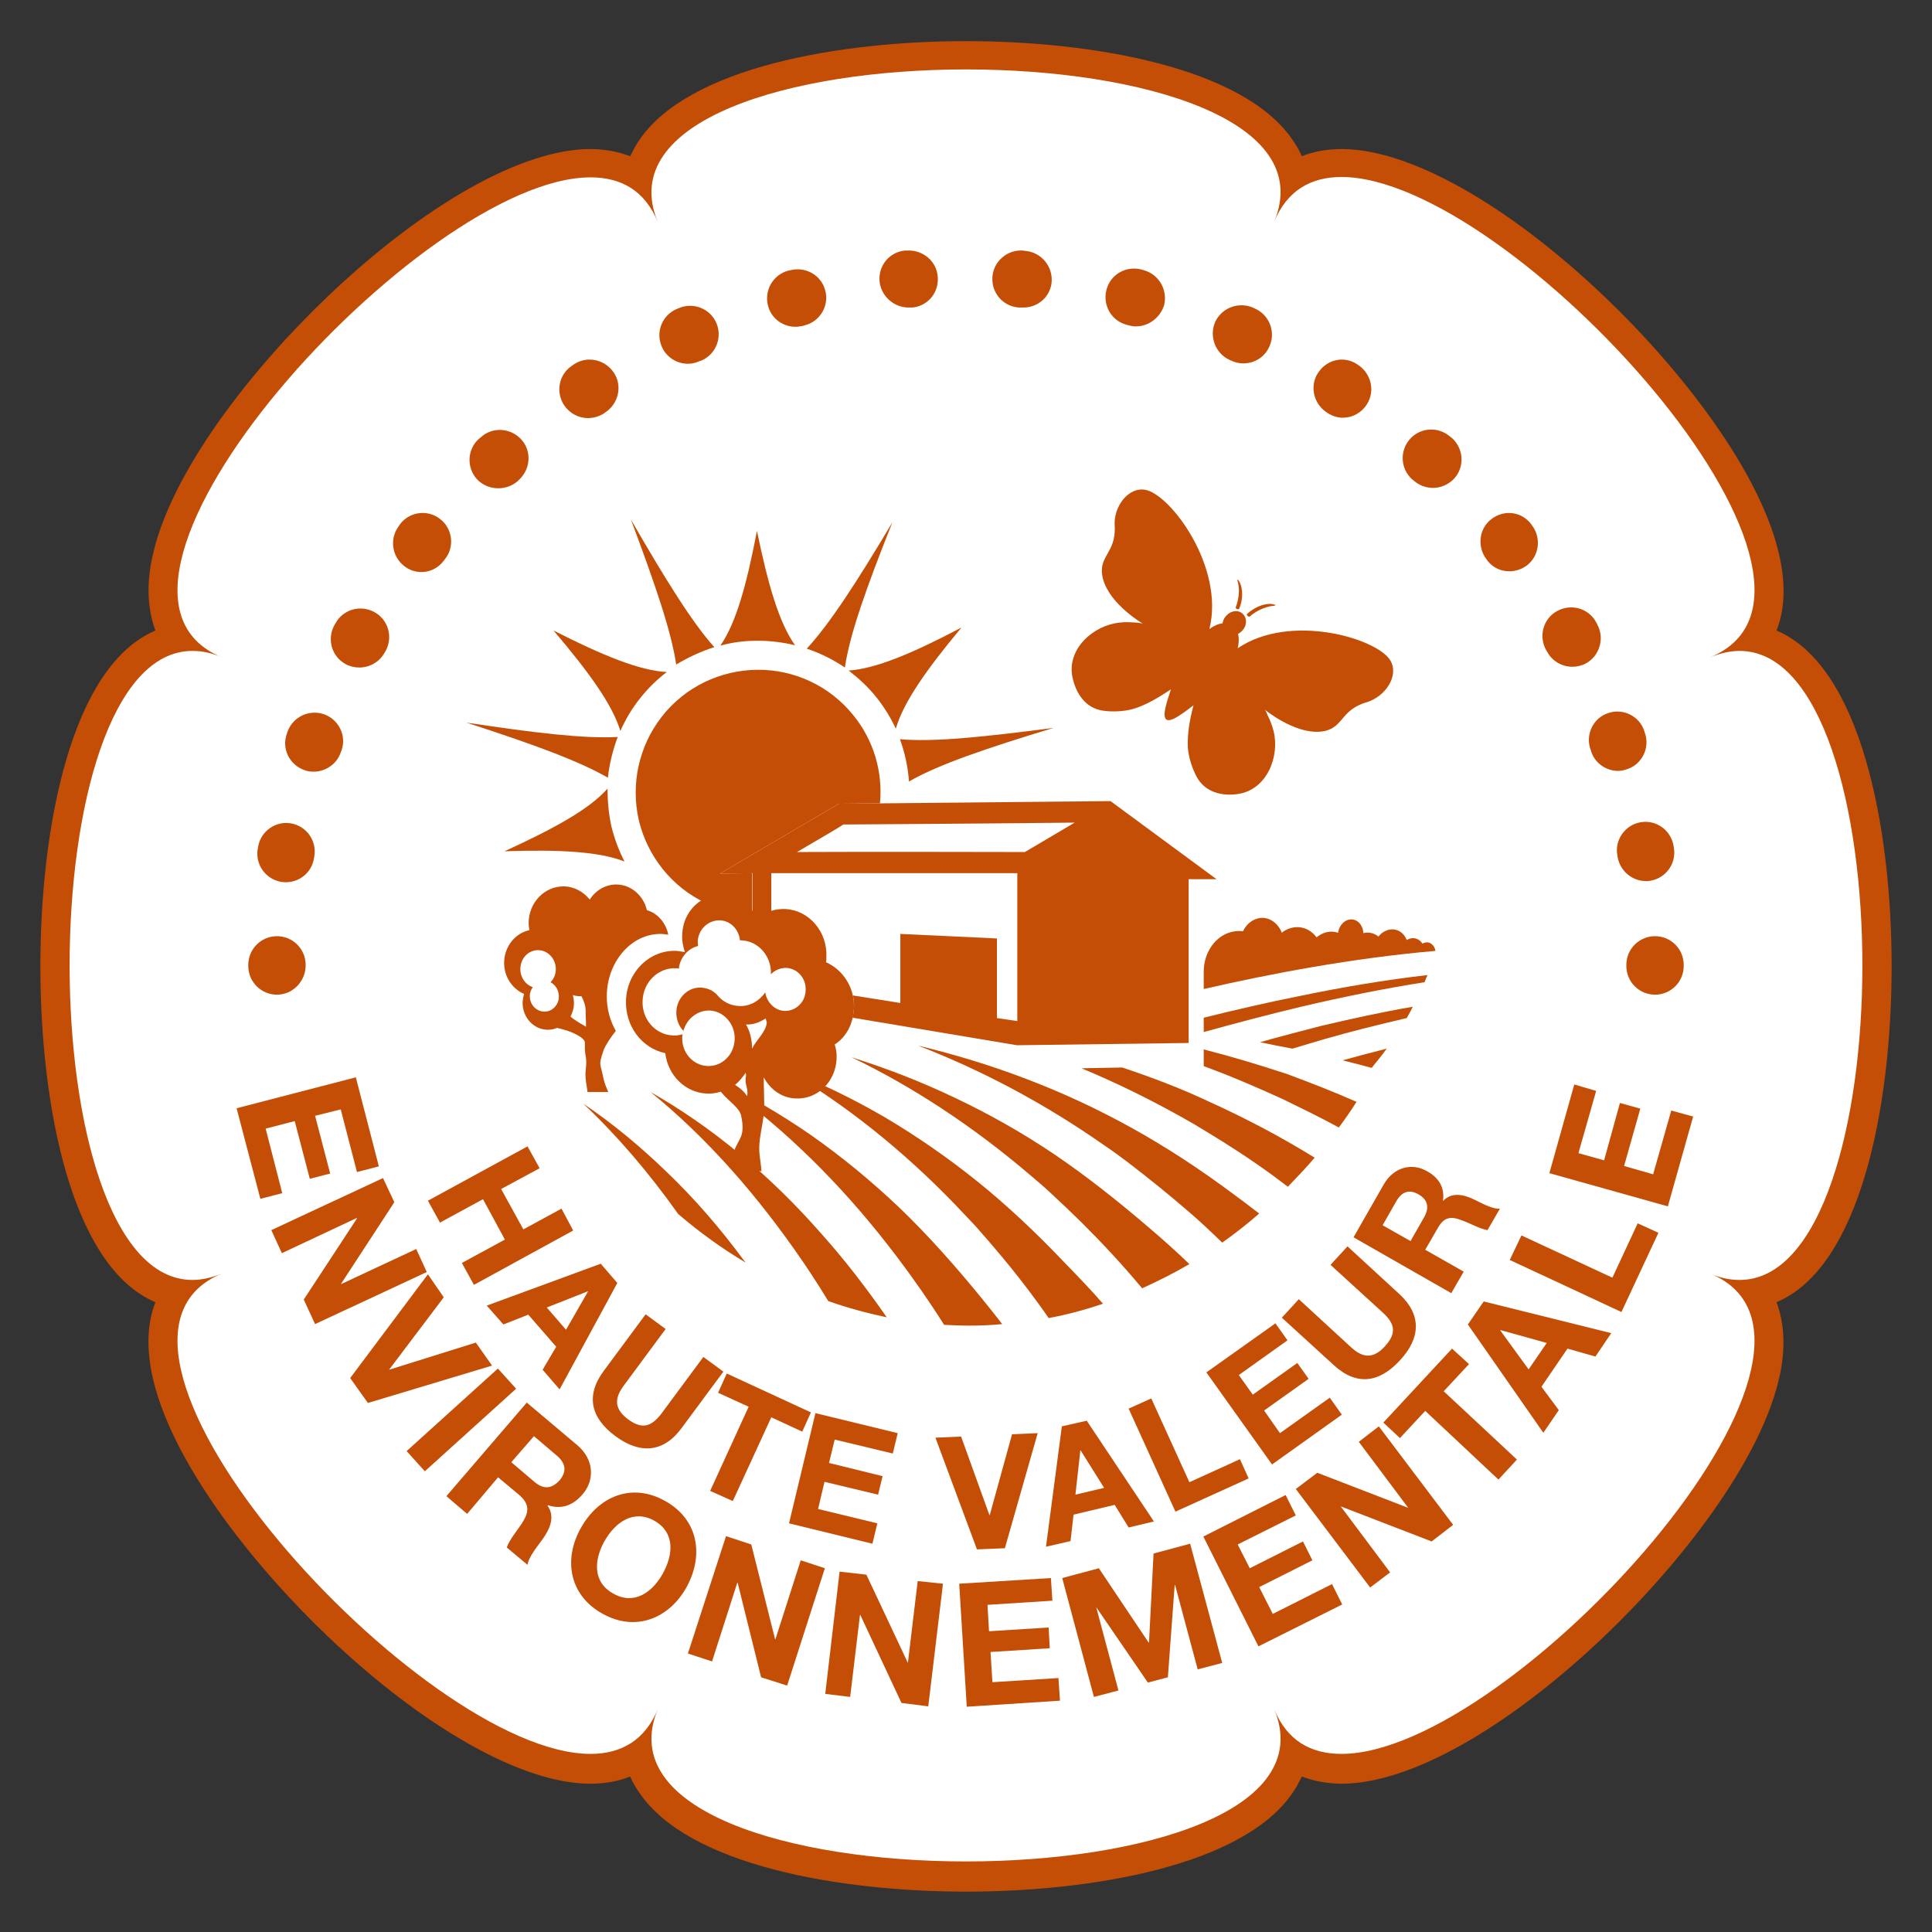 <?xml version="1.0" encoding="utf-8"?>
<!-- Generator: Adobe Illustrator 23.0.3, SVG Export Plug-In . SVG Version: 6.00 Build 0)  -->
<svg version="1.1" id="Calque_1" focusable="false" xmlns="http://www.w3.org/2000/svg" xmlns:xlink="http://www.w3.org/1999/xlink"
	 x="0px" y="0px" viewBox="0 0 512 512" style="enable-background:new 0 0 512 512;" xml:space="preserve">
<rect x="0" y="0" width="512" height="512" fill="#333333" stroke="none"/>
<style type="text/css">
	.st0{fill:#FFFFFF;}
	.st1{fill:#C54E07;}
</style>
<g>
	<path class="st0" d="M256,497.4c-30.9,0-71.3-6.5-83.5-24.7c-1.5-2.3-2.6-4.8-3.2-7.3c-3.5,2.3-7.8,3.5-12.8,3.5
		c-35,0-104.4-65.3-112.5-105.8c-1.6-8.1-0.7-15,2.7-20.2c-5.5-1.2-12.1-5.1-18-15.2c-18.9-32.7-18.9-110.2,0-142.9
		c5.9-10.2,12.5-14,18-15.2c-3.4-5.2-4.3-12.1-2.7-20.2c8.1-40.6,77.5-105.8,112.5-105.8c5,0,9.3,1.2,12.8,3.5
		c0.6-2.6,1.6-5,3.2-7.3c12.2-18.2,52.6-24.7,83.5-24.7c30.9,0,71.3,6.5,83.5,24.7c1.6,2.3,2.6,4.8,3.2,7.3
		c3.5-2.3,7.8-3.5,12.8-3.5c35,0,104.4,65.3,112.5,105.8c1.6,8.1,0.7,15-2.7,20.2c22.1,4.7,32.1,45.8,32.1,86.7
		c0,40.9-9.9,82.1-32.1,86.8c3.4,5.2,4.3,12.1,2.7,20.2c-8.1,40.6-77.4,105.8-112.5,105.9h0c-5,0-9.3-1.2-12.8-3.5
		c-0.6,2.6-1.6,5-3.2,7.3C327.3,490.9,286.9,497.4,256,497.4"/>
	<path class="st1" d="M256,18.4c46.4,0,92.8,13.4,81.7,40.3c3.4-8.2,9.7-11.8,17.8-11.8c44.7,0,143.3,108.4,97.7,127.3
		c2.7-1.1,5.3-1.7,7.8-1.7c43.4,0,43.4,166.7,0,166.7c-2.5,0-5.1-0.5-7.8-1.7c45.6,18.9-53,127.3-97.7,127.3
		c-8.1,0-14.4-3.5-17.8-11.8c11.1,26.9-35.3,40.3-81.7,40.3c-46.4,0-92.8-13.4-81.7-40.3c-3.4,8.2-9.7,11.8-17.8,11.8
		c-44.7,0-143.3-108.4-97.7-127.3c-2.7,1.1-5.3,1.7-7.8,1.7c-43.4,0-43.4-166.7,0-166.7c2.5,0,5.1,0.5,7.8,1.7
		C13.2,155.4,111.8,47,156.5,47c8.1,0,14.4,3.5,17.8,11.8C163.2,31.9,209.6,18.4,256,18.4 M256,10.9c-33.4,0-73.7,6.9-86.7,26.4
		c-0.9,1.3-1.6,2.7-2.3,4.1c-3.2-1.2-6.7-1.9-10.6-1.9c-18,0-44,14.7-69.7,39.2c-19.5,18.6-41.9,46.6-46.5,69.7
		c-1.4,7-1,13.4,1,18.7c-22.3,9.4-30.5,52-30.5,89c0,37,8.2,79.6,30.5,89c-2.1,5.3-2.4,11.6-1,18.7c4.6,23.1,27,51.1,46.5,69.7
		c25.7,24.5,51.8,39.2,69.7,39.2c3.8,0,7.4-0.6,10.6-1.9c0.6,1.4,1.4,2.8,2.3,4.1c13,19.5,53.3,26.4,86.7,26.4
		c33.4,0,73.7-6.9,86.7-26.4c0.9-1.3,1.6-2.7,2.3-4.1c3.2,1.2,6.7,1.9,10.6,1.9c18,0,44-14.7,69.7-39.2
		c19.5-18.6,41.9-46.7,46.5-69.7c1.4-7,1-13.4-1-18.7c22.3-9.4,30.5-52,30.5-89s-8.2-79.6-30.5-89c2.1-5.3,2.4-11.6,1-18.7
		c-4.6-23.1-27-51.1-46.5-69.7c-25.7-24.5-51.8-39.2-69.7-39.2c-3.8,0-7.4,0.6-10.6,1.9c-0.6-1.4-1.4-2.8-2.3-4.1
		C329.7,17.8,289.4,10.9,256,10.9"/>
	<polygon class="st1" points="94.3,285.5 100.4,309.1 94.6,310.6 90.3,294 83.5,295.7 87.5,311 82.1,312.4 78.1,297.1 70.4,299.1 
		74.8,316.2 69,317.7 62.7,293.7 	"/>
	<polygon class="st1" points="101.5,312.2 104.5,318.6 90.4,340.2 90.4,340.3 110.3,331 113.1,337.1 83.5,350.9 80.5,344.4 
		94.6,322.9 94.5,322.8 74.7,332.1 71.9,326 	"/>
	<polygon class="st1" points="97.5,371.8 92.8,365.2 113.4,337.7 117.6,343.8 103.1,363 103.1,363 126.1,355.8 130.4,361.9 	"/>
	
		<rect x="105.8" y="372.6" transform="matrix(0.742 -0.671 0.671 0.742 -220.762 179.081)" class="st1" width="32.6" height="7.2"/>
	<path class="st1" d="M139.6,371.7L153,383c4.5,3.8,4.6,9.3,1.4,13c-2.5,2.9-5.5,4.1-9.2,2.9l-0.1,0.1c2.1,3,0.6,6.2-1.3,8.9
		c-1.2,1.7-3.7,4.6-4,6.8l-5.5-4.6c0.7-2.1,2.8-4.5,4.2-6.7c1.8-2.9,1.8-4.9-1-7.3l-5.5-4.6l-8.2,9.7l-5.5-4.7L139.6,371.7z
		 M135.5,387.5l6,5.1c2.4,2.1,4.6,2.1,6.8-0.3c2-2.4,1.6-4.6-0.8-6.6l-6-5.1L135.5,387.5z"/>
	<path class="st1" d="M176.3,397.8c8.8,4.9,10.3,14.4,5.6,22.9c-4.6,8.2-13.5,11.9-22.3,6.9c-8.8-4.9-10.3-14.4-5.7-22.6
		C158.6,396.5,167.5,392.8,176.3,397.8 M162.5,422.3c5.6,3.2,10.4-0.4,13.1-5.2c2.8-5,3.4-10.9-2.2-14.1c-5.6-3.1-10.4,0.5-13.2,5.4
		C157.5,413.2,156.9,419.2,162.5,422.3"/>
	<polygon class="st1" points="192.4,407.1 199.1,409.3 205.4,434.4 205.5,434.4 212.2,413.5 218.6,415.6 208.6,446.7 201.7,444.5 
		195.5,419.5 195.4,419.4 188.7,440.3 182.3,438.2 	"/>
	<polygon class="st1" points="222.5,416.5 229.6,417.3 240.6,440.7 240.6,440.7 243.2,419 249.9,419.7 246,452.2 238.9,451.3 
		228,428 227.9,428 225.3,449.7 218.7,448.9 	"/>
	<polygon class="st1" points="254.2,419.7 278.5,418.2 278.9,424.2 261.7,425.3 262.1,432.3 277.9,431.3 278.2,436.8 262.5,437.8 
		263,445.8 280.5,444.7 280.9,450.7 256.2,452.3 	"/>
	<polygon class="st1" points="281.5,418.2 291.2,415.6 304.4,435.3 304.5,435.3 305.7,411.7 315.4,409.1 323.9,440.7 317.4,442.4 
		311.4,420 311.3,420.1 309.5,444.5 304.2,445.9 290.5,425.9 290.5,425.9 296.4,448 289.9,449.7 	"/>
	<polygon class="st1" points="318.9,407.2 340.7,396.2 343.4,401.6 328,409.3 331.2,415.6 345.3,408.5 347.8,413.5 333.7,420.6 
		337.3,427.7 353,419.8 355.7,425.2 333.5,436.3 	"/>
	<polygon class="st1" points="343.4,394.6 349.1,390.3 373.2,399.6 373.2,399.6 360.1,382.1 365.4,378 385.1,404.1 379.4,408.5 
		355.3,399.2 355.3,399.2 368.4,416.7 363.1,420.7 	"/>
	<polygon class="st1" points="377.7,373.9 371,381.1 366.6,377 384.8,357.4 389.3,361.5 382.6,368.7 402,386.8 397.1,392.1 	"/>
	<path class="st1" d="M389,351l4.2-6.1l33.8,8.4l-4.2,6.2l-7.4-2.1l-6.9,10.1l4.6,6.2l-4.1,6L389,351z M405.1,362.9l4.8-7l-12.2-3.4
		l-0.1,0.1L405.1,362.9z"/>
	<polygon class="st1" points="400.1,333.9 403.2,327.4 427.3,338.6 434,324.2 439.5,326.7 429.7,347.7 	"/>
	<polygon class="st1" points="410.6,310.9 417.2,287.4 423,289.1 418.3,305.6 425.1,307.5 429.3,292.3 434.7,293.8 430.4,309 
		438.1,311.2 442.9,294.3 448.7,295.9 442,319.7 	"/>
	<polygon class="st1" points="139.8,303.8 143,309.6 132.8,315.1 138.7,325.8 148.8,320.3 151.9,326.1 125.6,340.5 122.4,334.7 
		133.8,328.5 128,317.8 116.6,324 113.4,318.2 	"/>
	<path class="st1" d="M159.2,334.9l4.4,5.1l-15.3,28.2l-4.5-5.2l3.6-6.1l-7.4-8.5l-6.6,2.6l-4.4-5L159.2,334.9z M144.9,346.5
		l5.1,5.9l5.8-10.1l0-0.1L144.9,346.5z"/>
	<path class="st1" d="M180.6,378.5c-4.8,6.5-11,6.9-17.5,2.1c-6.5-4.8-8-10.7-3.1-17.3l11.1-15l5.3,3.9l-11.1,15
		c-1.9,2.6-3.2,5.7,1.1,8.9c3.8,2.8,6.2,2,8.9-1.5l11.1-15l5.3,3.9L180.6,378.5z"/>
	<polygon class="st1" points="198.4,372.8 190.3,369.1 192.6,364 214.9,374.3 212.6,379.4 204.4,375.6 194.2,397.8 188.2,395.1 	"/>
	<polygon class="st1" points="216.1,374.5 237.9,379.8 236.6,385.2 221.2,381.5 219.7,387.7 233.9,391.2 232.7,396.1 218.5,392.7 
		216.8,399.9 232.5,403.7 231.2,409.1 209.1,403.7 	"/>
	<polygon class="st1" points="266.3,410.3 258.9,410.6 247.9,381 254.7,380.7 262.2,401.5 262.3,401.5 268.2,380.1 275,379.8 	"/>
	<path class="st1" d="M281.4,378l6.6-1.5l17.8,26.7l-6.7,1.6l-3.7-6l-10.9,2.6l-0.8,7l-6.5,1.5L281.4,378z M285,396.1l7.6-1.8
		l-6.2-9.9l-0.1,0L285,396.1z"/>
	<polygon class="st1" points="299.1,373.3 305.1,370.6 315.2,392.8 328.6,386.7 330.9,391.8 311.5,400.6 	"/>
	<polygon class="st1" points="319.7,363.7 338,350.7 341.2,355.2 328.3,364.4 332,369.6 343.8,361.2 346.8,365.4 335,373.8 
		339.2,379.8 352.4,370.4 355.6,374.9 337.1,388.1 	"/>
	<path class="st1" d="M370.8,342.9c6,5.5,5.7,11.7,0.2,17.6c-5.5,6-11.5,6.8-17.5,1.3l-13.8-12.6l4.5-4.9L358,357
		c2.4,2.2,5.4,3.8,9-0.2c3.2-3.5,2.7-6-0.6-9l-13.8-12.6l4.5-4.9L370.8,342.9z"/>
	<path class="st1" d="M358.7,327.9l8-14c2.7-4.7,7.6-5.8,11.5-3.5c3.1,1.7,4.7,4.3,4.2,7.8l0.1,0c2.3-2.4,5.5-1.6,8.2-0.3
		c1.7,0.8,4.8,2.6,6.8,2.4l-3.3,5.7c-2-0.3-4.5-1.8-6.8-2.6c-3-1.2-4.8-0.8-6.4,2.1l-3.3,5.7l10.2,5.8l-3.3,5.7L358.7,327.9z
		 M373.8,328.9l3.6-6.3c1.4-2.5,1.1-4.6-1.5-6.1c-2.5-1.4-4.4-0.7-5.9,1.9l-3.6,6.3L373.8,328.9z"/>
	<path class="st1" d="M371.1,241.3L371.1,241.3c-0.1,0.1-0.2,0.1-0.2,0.1L371.1,241.3z M375.6,242.1L375.6,242.1
		C375.5,242.1,375.5,242.1,375.6,242.1C375.5,242.1,375.6,242.1,375.6,242.1"/>
	<path class="st1" d="M380.4,252 M380.4,252c0-0.2-0.1-0.3-0.1-0.5c-0.5-1.5-1.9-2.2-3.2-1.5c0,0-0.1,0.1-0.1,0.1
		c-0.9-1.4-2.5-1.9-4-1.1c-0.1,0-0.1,0.1-0.2,0.1c-1-2.5-3.5-3.5-5.8-2.3c-0.7,0.3-1.2,0.8-1.7,1.4c-1.1-0.9-2.6-1.3-4-0.9
		c0-0.4-0.1-0.8-0.2-1.2c-0.7-2.1-2.6-3-4.4-2.1c-1.1,0.6-1.9,1.8-2.1,3.2c-1.4-0.5-3-0.4-4.5,0.4c-0.4,0.2-0.8,0.5-1.2,0.8
		c-1.9-2.6-5.2-3.5-8.2-1.9c-0.4,0.2-0.7,0.4-1,0.7c-1-2.6-3.4-4.3-5.9-3.9c-1.9,0.3-3.5,1.6-4.4,3.5c-0.7-0.1-1.4-0.1-2.1,0
		c-4.8,0.6-8.3,5.3-8.3,10.7v4.6C336.4,258.1,358.4,253.9,380.4,252"/>
	<path class="st1" d="M328.3,155.8c0.1,1.3-0.1,3.3-0.8,5.1c-0.1,0.2,0.1,0.4,0.3,0.5c0.3,0.1,0.5,0.1,0.6-0.1
		c0.9-2.1,0.9-4.2,0.6-5.6c-0.3-1.5-1-2.2-1.1-2.1C327.8,153.6,328.2,154.4,328.3,155.8 M330.6,163.2c0.2,0.2,0.4,0.3,0.6,0.2
		c1.4-1.3,3.2-2.1,4.5-2.5c1.3-0.4,2.2-0.3,2.3-0.5c0.1-0.1-0.8-0.5-2.3-0.3c-1.5,0.2-3.4,1-5.1,2.5
		C330.3,162.8,330.4,163,330.6,163.2 M368.5,175.1c-3.4-5.9-26.5-12.8-40.5-3.3c0.3-1.2,0.4-2.6,0.1-3.8c0.5-0.3,1-0.7,1.4-1.2
		c1.1-1.5,0.9-3.5-0.5-4.4c-1.3-0.9-3.2-0.4-4.3,1.1c-0.4,0.5-0.6,1.1-0.7,1.7c-1.2,0.1-2.4,0.7-3.5,1.5c4.1-16.4-10.3-35.7-17-36.9
		c-4.6-0.8-8.4,4.6-8.1,9.4c0.5,7.6-4.7,8.1-3.1,14.2c1.8,6.8,10.6,11.9,10.6,11.9c-0.4-0.2-1.2-0.2-1.7-0.3c-1.5-0.1-3-0.2-4.5,0
		c-6.9,0.7-14,6.9-12.5,14.4c0.9,4.4,3.5,8.2,7.9,8.9c2.4,0.4,5.6,0.3,8.1-0.4c3.5-1,6.9-3.1,10.1-5.2c-0.3,0.9-0.6,1.9-0.9,2.8
		c-0.3,1.2-1.4,4.3-0.3,5.2c1.2,0.7,3.7-1.3,4.8-2c0.8-0.6,1.6-1.2,2.4-1.8c-1,3.7-1.7,7.6-1.5,11.3c0.2,2.6,1.2,5.6,2.4,7.8
		c2.2,3.9,6.6,5.1,11,4.4c7.6-1.2,11-10,9.3-16.7c-0.4-1.5-0.9-2.9-1.6-4.2c-0.2-0.4-0.4-1.2-0.8-1.5c0,0,7.8,6.5,14.8,5.9
		c6.3-0.6,5-5.7,12.3-7.8C367.1,184.6,370.8,179.2,368.5,175.1"/>
	<path class="st1" d="M195.9,305.7c-7.6-6.3-15.4-11.7-23.5-16.3c14.8,12,28.4,27.4,40.4,45c1.6,2.3,3.1,4.7,4.6,7
		c0.7,1.1,1.4,2.3,2.1,3.4c5.1,1.8,10.3,3.2,15.5,4.3c-5.5-7.9-11.2-15.3-17.2-22C210.8,319.1,203.5,312,195.9,305.7 M238.3,320
		c-7.6-7.2-15.4-13.6-23.4-19.2c-8.1-5.6-16.3-10.4-24.8-14.4c15.4,10.7,29.8,24.4,42.7,40.4c1.7,2.1,3.3,4.2,5,6.4
		c4.3,5.7,8.5,11.7,12.4,17.9c2.1,0.1,4.3,0.2,6.5,0.2c3,0,5.9-0.1,8.9-0.4c-1.8-2.3-3.6-4.6-5.4-6.8
		C253.1,335.4,245.9,327.3,238.3,320 M258.9,313c-8.1-6.5-16.4-12.2-24.9-17.2c-8.5-4.9-17.2-9.1-26-12.5
		c15.9,9.3,31.1,21.4,45,35.8c1.8,1.9,3.6,3.8,5.4,5.7c4.9,5.5,9.7,11.2,14.3,17.3c1.8,2.4,3.5,4.7,5.2,7.2
		c4.9-0.9,9.7-2.2,14.4-3.8c-3.2-3.7-6.6-7.2-9.9-10.6C274.8,326.9,267,319.5,258.9,313 M279.4,305.9c-8.6-5.8-17.5-10.8-26.4-15
		c-9-4.3-18.1-7.8-27.3-10.7c16.6,8,32.4,18.5,47.3,31.2c1.9,1.6,3.9,3.3,5.8,5.1c5.3,4.9,10.5,10,15.5,15.4c2.8,3,5.5,6.1,8.2,9.3
		c0.1,0.1,0.1,0.2,0.2,0.2c4.2-1.9,8.4-4,12.5-6.4c-3.4-3.3-6.9-6.4-10.4-9.4C296.4,318.4,288.1,311.8,279.4,305.9 M176.8,310.7
		c-7.1-6.9-14.5-13-22.2-18.2c8.9,8.4,17.4,18.3,25.1,29.2c5.7,4.9,11.7,9.2,17.9,12.9c-0.1-0.2-0.3-0.4-0.4-0.5
		C190.8,325.4,184,317.6,176.8,310.7 M319,269.7v3.8c8.7-2.4,17.4-4.7,26.2-6.8c10.7-2.5,21.5-4.7,32.3-6.4c0.3-0.6,0.5-1.3,0.8-1.9
		c-11.3,1.3-22.5,3.2-33.6,5.5C336.1,265.6,327.5,267.6,319,269.7 M333.9,276.2c3,0.6,5.8,1.2,8.6,1.7c2.8-0.8,5.6-1.7,8.4-2.5
		c7.3-2.1,14.6-3.9,21.9-5.6c0.6-1,1.1-2,1.6-3c-8.2,1.4-16.3,3.2-24.4,5.1C344.6,273.3,339.2,274.7,333.9,276.2 M299.9,298.9
		c-9.2-5.1-18.5-9.4-28-13c-9.4-3.6-19-6.5-28.6-8.8c17.1,6.6,33.8,15.5,49.6,26.6c2.1,1.4,4.1,2.9,6.1,4.4
		c5.6,4.3,11.2,8.8,16.7,13.6c2.8,2.4,5.5,5,8.2,7.6c3.4-2.4,6.6-4.9,9.8-7.7c-2.3-1.8-4.6-3.5-6.9-5.2
		C318.1,309.9,309.1,304,299.9,298.9 M319,278.1v4.4h-0.1c7.1,2.6,14.1,5.6,21.1,8.8c4.9,2.4,9.9,4.8,14.8,7.5
		c1.5-2,3.1-4.3,4.7-6.8c-6.1-2.7-12.3-5.1-18.5-7.4C333.7,282.2,326.4,280,319,278.1 M297.4,282.9l-10.8,0.2
		c8.9,3.7,17.7,8,26.3,12.8c2.2,1.2,4.4,2.5,6.5,3.8c6,3.6,12,7.5,17.9,11.8c1.3,1,2.7,2,4,3c2.4-2.5,4.8-5,7.1-7.7
		c-9.2-5.7-18.6-10.6-28.1-14.9C312.9,288.4,305.2,285.5,297.4,282.9 M363.5,283L363.5,283c1.3-1.6,2.7-3.3,4-5.1
		c-3.9,1-7.8,2-11.7,3.1C358.7,281.7,361.3,282.4,363.5,283"/>
	<path class="st1" d="M232.1,184.6c2.1,2.6,3.9,5.5,5.3,8.5c2-6.9,7.9-15.4,17.4-26.8c-13.1,6.9-22.7,10.9-29.9,11.4
		C227.5,179.7,230,182,232.1,184.6"/>
	<path class="st1" d="M236.5,138.4c-9.4,15.8-16.6,26.9-22.7,33.5c3.6,1.2,7,2.9,10.1,5C225.2,168,229.7,155.5,236.5,138.4"/>
	<path class="st1" d="M210.7,171c-4.2-5.9-7.1-15.8-10.1-30.3c-2.8,14.6-5.6,24.5-9.7,30.4c3.2-0.9,6.5-1.3,9.9-1.3
		C204.1,169.8,207.4,170.2,210.7,171"/>
	<path class="st1" d="M238.5,195.9c1.3,3.6,2.1,7.3,2.4,11.2c7.8-4.5,20.5-8.8,38.3-14.2C260.7,195.3,247.5,196.7,238.5,195.9"/>
	<path class="st1" d="M161,209c-4.8,5.4-13.8,10.4-27.3,16.6c14.8-0.5,25.1,0.1,31.8,2.7c-1.5-2.9-2.7-6.1-3.5-9.4
		C161.3,215.6,161,212.3,161,209"/>
	<path class="st1" d="M199.4,231.4l-8.6,0.1l31.5-18.5l10.9-0.1c0.8-8.4-1.7-16.8-7.1-23.4c-6.2-7.7-15.6-12.1-25.4-12
		c-9.9,0.1-19.2,4.6-25.3,12.4c-6.1,7.8-8.3,17.9-6.1,27.5c2.3,9.6,8.8,17.7,17.7,21.9c3.9,1.8,8.1,2.8,12.3,3V231.4z"/>
	<path class="st1" d="M163.7,195.3c-9,0.5-22.1-1.1-40.1-3.8c17.3,5.6,29.7,10.1,37.5,14.6C161.5,202.4,162.4,198.8,163.7,195.3"/>
	<path class="st1" d="M189.3,171.5c-6-6.7-12.9-17.9-22.1-33.8c6.4,17.1,10.7,29.6,12,38.4C182.4,174.2,185.8,172.6,189.3,171.5"/>
	<path class="st1" d="M169.6,185.1c2.1-2.7,4.5-5,7.1-7c-7.2-0.4-16.8-4.3-30-11c9.6,11.3,15.6,19.7,17.7,26.6
		C165.8,190.6,167.5,187.7,169.6,185.1"/>
	<path class="st1" d="M294.3,212.3l-72,0.7l-31.5,18.5l8.6-0.1v10.2c0.4,0.6,0.9,1.3,1.2,2c1.1-0.9,2.4-1.6,3.8-2v-10.2l65.2,0v39.2
		l-5.4-0.8v-21.1l-25.6-1.2v18.3l-12.6-2c0.3,1.1,0.4,2.3,0.3,3.5c0,0.8-0.2,1.6-0.4,2.4l43.6,7.3l45.5-0.6v-43.4l7.4,0L294.3,212.3
		z M271.6,225.8c-1,0-44.8-0.1-60.4,0c6-3.5,11.8-6.9,12.3-7.3c1,0,45.5-0.3,61.3-0.5C278.5,221.7,272.3,225.4,271.6,225.8"/>
	<path class="st1" d="M160,278.2c0.4-1.1,1.9-3.4,3.2-5c-1.5-2.6-2.4-5.8-2.4-9.1c0-9.1,6.4-16.6,14.2-16.6c0.7,0,1.4,0.1,2.1,0.2
		c-0.6-3.1-2.8-5.7-5.7-6.5c0,0,0,0,0-0.1c-0.9-3.8-4.2-6.7-8.1-6.7c-2.9,0-5.5,1.6-7,4c-1.7-2.1-4.2-3.5-7-3.5
		c-5.1,0-9.2,4.4-9.2,9.7c0,0.7,0.1,1.3,0.2,1.9c-3.8,0.8-6.7,4.4-6.7,8.7c0,3.7,2.2,6.9,5.3,8.2c-0.2,0.7-0.4,1.5-0.4,2.4
		c0,3.9,3,7.1,6.7,7.1c0.9,0,1.7-0.2,2.4-0.5c1,0.2,1.9,0.5,2.9,0.8c1.2,0.4,4.6,1.8,4.5,3.2c-0.1,4.5,0.7,2.9,0.2,7.4
		c-0.2,2,0.3,3.8,0.5,5.6l5.5,0c-0.4-1-1-2.2-1.3-3.7C159.1,281.5,158.5,282.6,160,278.2 M144.3,268.1c-2.1,0-3.9-1.8-3.9-4.1
		c0-0.9,0.3-1.7,0.8-2.4c-1.9-0.6-3.3-2.5-3.3-4.8c0-2.8,2.1-5,4.7-5c2.6,0,4.7,2.3,4.7,5c0,1.4-0.5,2.6-1.4,3.5
		c1.3,0.7,2.2,2.1,2.2,3.7C148.2,266.2,146.4,268.1,144.3,268.1 M151.2,269.4c0.5-1,0.9-2.2,0.9-3.5c0-0.8-0.1-1.5-0.3-2.2
		c0.6,0.2,1.2,0.3,1.8,0.3c0.2,0,0.4,0,0.5,0c0.6,1.2,1.1,2.5,1.1,3.8c0,2.2,0.1,2.1,0.1,4.3C154.5,271.6,152.4,270.5,151.2,269.4"
		/>
	<path class="st1" d="M226.3,267.3c0.3-5.5-2.9-10.3-7.4-12.3c0.1-0.5,0.1-0.9,0.1-1.4c0.3-6.7-4.6-12.4-10.9-12.7
		c-2.8-0.1-5.5,0.8-7.5,2.5c-1.6-3.5-5-6.1-8.9-6.3c-5.8-0.3-10.7,4.4-10.9,10.5c-0.1,1.6,0.2,3.2,0.7,4.7c-0.7-0.1-1.4-0.2-2.1-0.3
		c-7.1-0.4-13.2,5.5-13.5,13c-0.3,6.9,4.2,12.8,10.4,14.1c0.7,5.8,5.2,10.4,10.9,10.7c1.3,0.1,2.6-0.1,3.8-0.5
		c0.3,0.3,0.5,0.6,0.8,0.9c1.3,1.5,4.2,3.5,4.6,5.4c1.2,5.6-0.6,6-1.8,9.3c-1.3,3.4-0.4,1.2-1.1,4.7c3.8,1,5.9,0.3,8.3,0.8
		c-0.3-3.9-0.9-4.8-0.4-8.7c0.3-2.3,1-5.2,1.1-7.7c0.1-1.6-0.1-5.4-0.1-8.5c1.7,3.2,4.8,5.5,8.5,5.6c5.7,0.3,10.5-4.4,10.8-10.4
		c0.1-1.4-0.1-2.7-0.5-3.9C224.2,274.9,226.1,271.4,226.3,267.3 M198,290.6c-0.6-1.2-1.8-2.2-3.2-3.1c1.1-0.9,2-2,2.8-3.2
		c0.1,0.3,0.1,0.6,0.1,0.9C197.2,287.4,198.4,288.2,198,290.6 M199.3,277.9c0-2.3-0.5-4.5-1.6-6.4c1.9,0.1,3.7-0.6,5.2-1.6
		c0.1,0.3,0.2,0.7,0.3,1C203.1,273.4,200.4,275.6,199.3,277.9 M207.9,267.9c-2.6-0.1-4.7-2.3-5.1-4.9c-1.6,2.3-4.2,3.8-7,3.6
		c-2.3-0.1-4.4-1.2-5.8-3l0,0c-0.9-0.9-2.1-1.6-3.5-1.8c-3.5-0.6-6.7,2-7.2,5.6c-0.3,2.2,0.4,4.3,1.8,5.8c0.9-3.2,3.7-5.5,7-5.4
		c3.8,0.2,6.8,3.7,6.6,7.7c-0.2,4.1-3.4,7.2-7.3,7c-3.8-0.2-6.8-3.6-6.6-7.7c0-0.2,0-0.4,0.1-0.7c-0.8,0.2-1.7,0.4-2.6,0.3
		c-4.7-0.2-8.3-4.4-8-9.3c0.2-4.9,4.2-8.7,8.8-8.5c0.3,0,0.5,0,0.8,0.1c0.3-3,2.5-5.4,5.1-6c0-0.4-0.1-0.7-0.1-1.1
		c0.1-3.3,2.8-5.8,5.9-5.7c2.8,0.1,5,2.4,5.3,5.3c0.1,0,0.3,0,0.4,0c4.5,0.2,8,4.2,7.8,9c1-1.1,2.5-1.7,4.1-1.7c3,0.2,5.3,2.8,5.1,6
		C213.4,265.6,210.9,268,207.9,267.9"/>
	<path class="st1" d="M73.4,263.6c-4.2,0-7.6-3.4-7.6-7.6v-0.3c0-4.2,3.4-7.6,7.6-7.6c4.2,0,7.6,3.4,7.6,7.6v0.3
		C80.9,260.2,77.5,263.6,73.4,263.6"/>
	<path class="st1" d="M75.8,233.8c-0.4,0-0.8,0-1.3-0.1c-4.1-0.7-6.9-4.6-6.2-8.7l0.1-0.6c0.7-4.1,4.6-6.9,8.7-6.2
		c4.1,0.7,6.9,4.6,6.2,8.7l-0.1,0.6C82.6,231.2,79.4,233.8,75.8,233.8 M436.2,233.5c-3.6,0-6.8-2.6-7.5-6.3l-0.1-0.6
		c-0.7-4.1,2.1-8,6.2-8.7c4.1-0.7,8,2.1,8.7,6.2l0.1,0.6c0.7,4.1-2.1,8-6.2,8.7C437,233.5,436.6,233.5,436.2,233.5 M83.1,204.5
		c-0.8,0-1.6-0.1-2.4-0.4c-4-1.4-6.1-5.7-4.7-9.6l0.2-0.6c1.4-3.9,5.7-6,9.7-4.6c3.9,1.4,6,5.7,4.6,9.6l-0.2,0.5
		C89.2,202.6,86.2,204.5,83.1,204.5 M428.8,204.3c-3.1,0-6.1-2-7.1-5.1l-0.2-0.6c-1.4-3.9,0.7-8.3,4.6-9.6c3.9-1.4,8.3,0.7,9.6,4.6
		l0.2,0.6c1.4,3.9-0.7,8.3-4.6,9.6C430.5,204.1,429.6,204.3,428.8,204.3 M95.2,176.9c-1.2,0-2.5-0.3-3.6-0.9c-3.7-2-5-6.6-3-10.3
		l0.3-0.5c2-3.7,6.6-5,10.3-3c3.7,2,5,6.6,3,10.3l-0.3,0.5C100.5,175.5,97.9,176.9,95.2,176.9 M416.7,176.7c-2.7,0-5.3-1.4-6.7-4
		l-0.3-0.5c-2-3.7-0.7-8.3,3-10.3c3.7-2,8.3-0.7,10.3,3l0.3,0.6c2,3.7,0.6,8.3-3,10.3C419.2,176.4,417.9,176.7,416.7,176.7
		 M111.7,151.6c-1.6,0-3.2-0.5-4.6-1.6c-3.3-2.6-3.9-7.3-1.4-10.6l0.4-0.6c2.6-3.3,7.4-3.8,10.6-1.2c3.3,2.6,3.8,7.4,1.2,10.6
		l-0.3,0.4C116.1,150.6,113.9,151.6,111.7,151.6 M400,151.4c-2.2,0-4.3-0.9-5.8-2.8c0,0-0.2-0.3-0.2-0.3c-2.6-3.3-2.1-8.2,1.2-10.7
		c3.3-2.6,7.9-2.1,10.5,1.2c0,0,0.2,0.3,0.2,0.3c2.6,3.3,2.1,8.1-1.2,10.7C403.4,150.8,401.7,151.4,400,151.4 M132,129.4
		c-2,0-4.1-0.8-5.6-2.4c-2.8-3.1-2.6-7.9,0.5-10.7l0.4-0.3c3-2.9,7.8-2.7,10.7,0.3c2.9,3,2.7,7.8-0.3,10.7l-0.5,0.5
		C135.7,128.8,133.9,129.4,132,129.4 M379.8,129.3c-1.8,0-3.6-0.6-5.1-1.9l-0.5-0.4c-3.1-2.8-3.3-7.6-0.5-10.7
		c2.8-3.1,7.6-3.3,10.7-0.5l0.4,0.3c3.1,2.8,3.4,7.6,0.6,10.7C383.9,128.4,381.8,129.3,379.8,129.3 M155.8,110.8
		c-2.4,0-4.8-1.2-6.3-3.4c-2.3-3.5-1.4-8.2,2.1-10.5l0.6-0.4c3.5-2.3,8.2-1.2,10.5,2.3c2.3,3.5,1.2,8.2-2.3,10.5l-0.4,0.3
		C158.7,110.4,157.2,110.8,155.8,110.8 M355.9,110.7c-1.4,0-2.7-0.4-4-1.2c0,0-0.3-0.2-0.3-0.2c-3.5-2.3-4.6-7-2.3-10.5
		c2.3-3.5,6.8-4.6,10.3-2.3c0,0,0.3,0.2,0.3,0.2c3.5,2.3,4.6,7,2.3,10.5C360.8,109.4,358.4,110.7,355.9,110.7 M182.3,96.4
		c-2.9,0-5.7-1.7-6.9-4.5c-1.7-3.8,0-8.3,3.9-10l0.5-0.2c3.8-1.7,8.3,0,10,3.8c1.7,3.8,0,8.3-3.8,10l-0.6,0.2
		C184.3,96.2,183.3,96.4,182.3,96.4 M329.5,96.3c-1,0-2-0.2-2.9-0.6l-0.7-0.3c-3.8-1.7-5.5-6.2-3.9-10c1.7-3.8,6.2-5.5,10-3.9
		l0.4,0.2c3.9,1.6,5.7,6.1,4.1,9.9C335.3,94.6,332.5,96.3,329.5,96.3 M210.8,86.6c-3.4,0-6.5-2.3-7.3-5.7c-1-4.1,1.5-8.2,5.5-9.2
		l0.5-0.1c4.1-1,8.2,1.4,9.2,5.4c1.1,4-1.4,8.2-5.4,9.2l-0.7,0.2C212,86.5,211.4,86.6,210.8,86.6 M301,86.5c-0.6,0-1.3-0.1-1.9-0.3
		l-0.4-0.1c-4.1-1-6.5-5.1-5.5-9.2c1-4.1,5.1-6.5,9.2-5.5l0.7,0.2c4,1.1,6.4,5.2,5.4,9.3C307.4,84.3,304.3,86.5,301,86.5
		 M271.2,81.5c-0.2,0-0.5,0-0.7,0l-0.5,0c-4.2-0.3-7.3-3.9-7-8.1c0.3-4.2,4-7.3,8.1-7l0.7,0.1c4.2,0.4,7.2,4.1,6.9,8.2
		C278.4,78.6,275.1,81.5,271.2,81.5 M240.8,81.5c-3.9,0-7.3-3-7.7-6.9c-0.4-4.2,2.6-7.8,6.7-8.2c0,0,0.3,0,0.4,0
		c4.2-0.3,8,2.7,8.3,6.9c0.4,4.2-2.6,7.8-6.7,8.2c0,0-0.3,0-0.3,0C241.2,81.5,241,81.5,240.8,81.5"/>
	<path class="st1" d="M438.6,263.6c-4.2,0-7.6-3.4-7.6-7.6v-0.3c0-4.2,3.4-7.6,7.6-7.6c4.2,0,7.6,3.4,7.6,7.6v0.3
		C446.2,260.2,442.8,263.6,438.6,263.6"/>
</g>
</svg>
